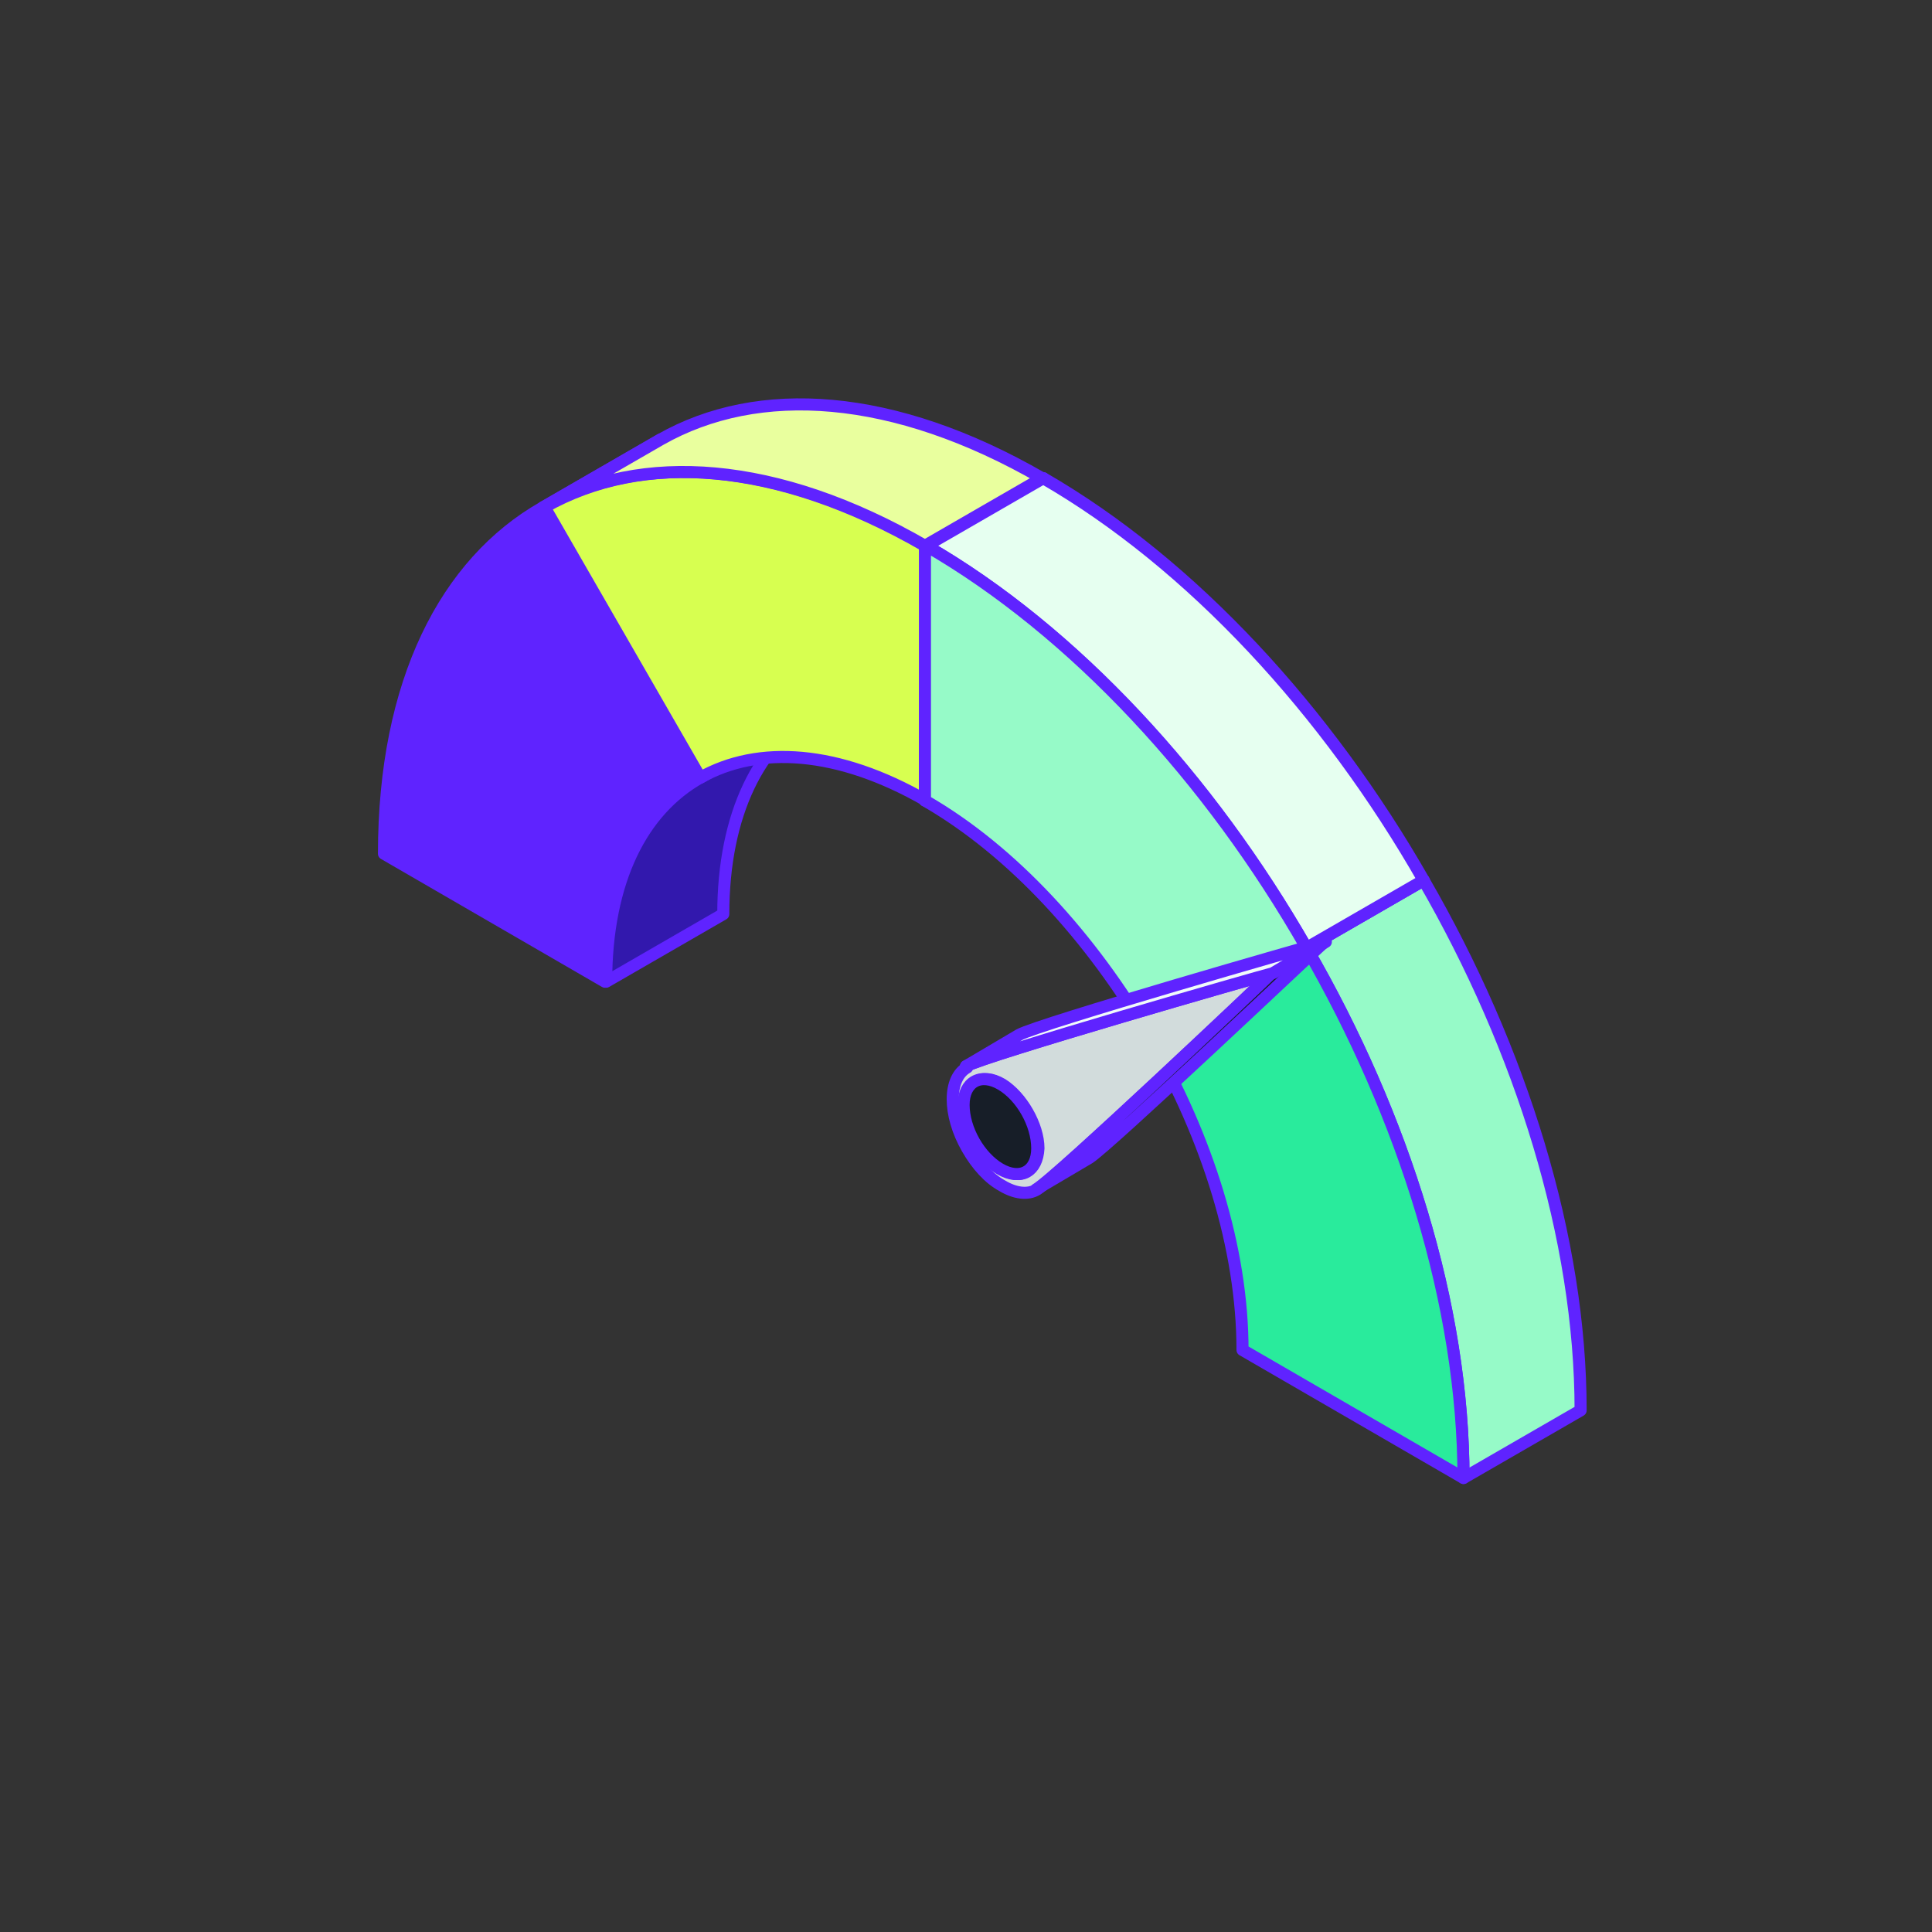 <?xml version="1.0" encoding="UTF-8"?>
<svg id="Layer_1" xmlns="http://www.w3.org/2000/svg" version="1.1" viewBox="0 0 160 160">
  <rect x="0" y="0" width="160" height="160" fill="#333333" stroke="none"/>
  <!-- Generator: Adobe Illustrator 29.8.2, SVG Export Plug-In . SVG Version: 2.1.1 Build 3)  -->
  <defs>
    <style>
      .st0 {
        fill: none;
      }

      .st1 {
        fill: #5f23ff;
      }

      .st1, .st2, .st3, .st4, .st5, .st6, .st7, .st8, .st9, .st10, .st11, .st12, .st13, .st14, .st15 {
        stroke: #5f23ff;
        stroke-linecap: round;
        stroke-linejoin: round;
      }

      .st2 {
        fill: #e6fff0;
      }

      .st3 {
        fill: #96fac8;
      }

      .st4 {
        fill: #37474f;
      }

      .st5 {
        fill: #3218ad;
      }

      .st6 {
        fill: #e9ff9e;
      }

      .st16 {
        isolation: isolate;
      }

      .st7 {
        fill: #29eb9c;
      }

      .st8 {
        fill: #587380;
      }

      .st9 {
        fill: #ffb300;
      }

      .st10 {
        fill: #171e28;
      }

      .st11 {
        fill: #d2dcdc;
      }

      .st12 {
        fill: #d7ff50;
      }

      .st13 {
        fill: #f0fafa;
      }

      .st14 {
        fill: #f80202;
      }

      .st15 {
        fill: #52ba52;
      }
    </style>
  </defs>
  <rect class="st0" width="160" height="160"/>
  <g>
    <g class="st16">
      <path class="st5" d="M58,64.4l9.7-5.6c-4.8,2.7-7.8,8.6-7.8,16.9l-9.7,5.6c0-8.4,3-14.2,7.8-16.9Z"/>
      <polygon class="st14" points="45 42 54.7 36.4 67.6 58.8 58 64.4 45 42"/>
      <path class="st1" d="M45,42l12.9,22.4c-4.8,2.7-7.8,8.6-7.8,16.9l-18.3-10.6c0-14.2,5.1-24.1,13.2-28.7Z"/>
      <path class="st12" d="M76.7,45.2v21.1c-7.3-4.2-13.9-4.6-18.7-1.9l-12.9-22.4c8.1-4.6,19.3-3.9,31.6,3.2Z"/>
      <polygon class="st9" points="76.7 45.2 86.4 39.6 86.3 60.7 76.6 66.3 76.7 45.2"/>
      <path class="st6" d="M45,42l9.7-5.6c8.1-4.6,19.3-3.9,31.6,3.2l-9.7,5.6c-12.3-7.1-23.5-7.8-31.6-3.2Z"/>
      <path class="st3" d="M108.2,78.5l9.7-5.6c8.1,14,13,29.7,13,43.9l-9.7,5.6c0-14.2-4.9-29.9-13-43.9Z"/>
      <path class="st7" d="M108.2,78.5c8.1,14,13,29.7,13,43.9l-18.3-10.6c0-8.4-2.9-17.6-7.7-25.9l13-7.4Z"/>
      <polygon class="st15" points="95.2 85.9 104.9 80.3 117.9 72.9 108.2 78.5 95.2 85.9"/>
      <path class="st2" d="M76.7,45.2l9.7-5.6c12.3,7.1,23.5,19.3,31.5,33.3l-9.7,5.6c-8.1-14-19.2-26.2-31.5-33.3Z"/>
      <path class="st3" d="M76.7,45.2c12.3,7.1,23.5,19.3,31.5,33.3l-13,7.4c-4.8-8.2-11.3-15.4-18.6-19.6v-21.1Z"/>
    </g>
    <g class="st16">
      <path class="st8" d="M84.2,89c0,1.9,1.4,4.3,3,5.3l-4.4,2.6c-1.7-1-3-3.3-3-5.3,1.5-.9,2.9-1.7,4.4-2.6-1.5.9-2.9,1.7-4.4,2.6,0-1,.3-1.6.9-2l4.4-2.6c-.5.3-.9,1-.9,2Z"/>
      <path class="st8" d="M87.3,94.3c.8.5,1.6.5,2.2.2l-4.4,2.6c-.6.3-1.3.3-2.2-.2,1.3-.8,3.1-1.8,4.4-2.6Z"/>
      <path class="st4" d="M80.7,89.6l4.4-2.6c.6-.3,1.3-.3,2.2.2l-4.4,2.6c-.8-.5-1.6-.5-2.2-.2Z"/>
      <path class="st4" d="M89.4,94.5l-4.4,2.6c.5-.3.9-1,.9-2,0-1.9-1.4-4.3-3-5.3l4.4-2.6c1.7,1,3,3.3,3,5.3,0,1-.3,1.6-.9,2Z"/>
      <path class="st11" d="M80,88.3c1.6-.9,24.2-7.4,25.4-7.7-.9.8-17.9,16.9-19.5,17.9-.8.5-1.9.3-2.9-.3-1.1-.6-2.1-1.7-2.9-3.1-1.6-2.8-1.6-5.8,0-6.7ZM82.9,96.8c1.7,1,3,.2,3.1-1.7,0-1.9-1.4-4.3-3-5.3-1.7-1-3-.2-3.1,1.7,0,1.9,1.4,4.3,3,5.3h0Z"/>
      <path class="st10" d="M82.9,89.8c1.7,1,3,3.3,3,5.3,0,1.9-1.4,2.7-3.1,1.7-1.7-1-3-3.3-3-5.3,0-1.9,1.4-2.7,3.1-1.7Z"/>
      <path class="st10" d="M109.7,78c-.9.8-17.9,16.9-19.5,17.9l-4.4,2.6c1.6-.9,18.6-17,19.5-17.9,1.3-.8,3.1-1.8,4.4-2.6Z"/>
      <path class="st13" d="M80,88.3l4.4-2.6c1.6-.9,24.2-7.4,25.4-7.7l-4.4,2.6c-1.2.3-23.8,6.8-25.4,7.7Z"/>
    </g>
  </g>
</svg>